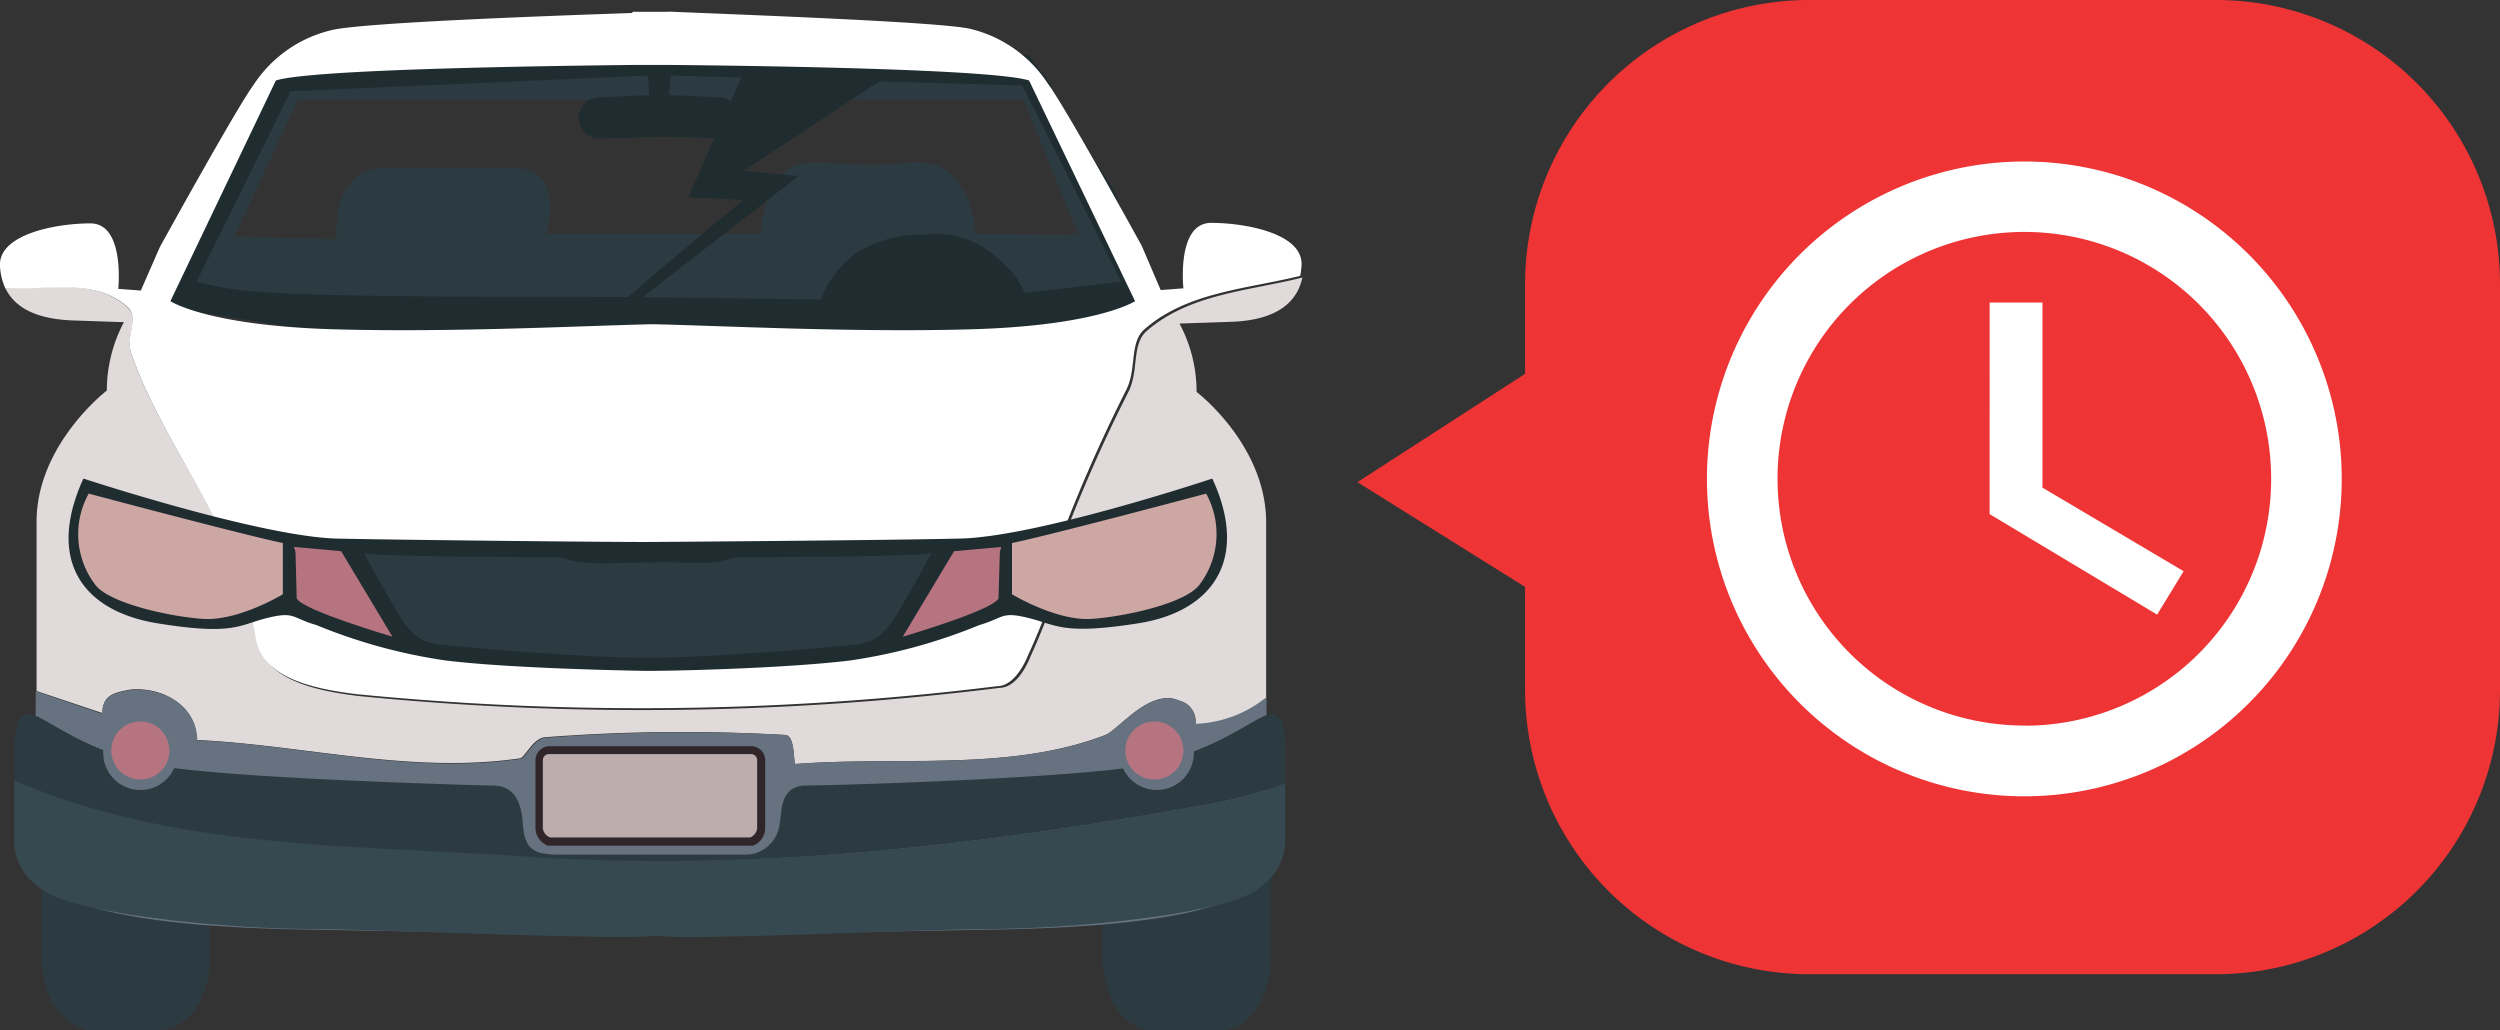 <svg id="Layer_1" data-name="Layer 1" xmlns="http://www.w3.org/2000/svg" viewBox="0 0 146.27 60.28"><rect x="0" y="0" width="146.27" height="60.28" fill="#333333" stroke="none"/><defs><style>.cls-1{fill:#2c3b41;}.cls-2{fill:#1f2c30;}.cls-3{fill:#e0dada;}.cls-4{fill:#66727f;}.cls-5{fill:#fff;}.cls-6{fill:#cda7a4;}.cls-7{fill:#b67480;}.cls-8{fill:#bcacac;}.cls-9{fill:#302629;}.cls-10{fill:#374950;}.cls-11{fill:#ee3434;}</style></defs><g id="Group_1099" data-name="Group 1099"><g id="Group_1097" data-name="Group 1097"><g id="Group_1096" data-name="Group 1096"><g id="Group_1095" data-name="Group 1095"><g id="Group_1094" data-name="Group 1094"><g id="Group_1090" data-name="Group 1090"><path id="Path_5121" data-name="Path 5121" class="cls-1" d="M59.73,3.47l-43.64.77L9.89,17.15l15.55,2L58.59,19l8.36-2ZM56.58,13.69s-.16-4.49-3.72-4.18-3.1,0-5.89,0S44,13.69,44,13.69H31.48s1.09-3.87-1.86-3.87H22c-3.25,0-2.79,4.18-2.79,4.18l-6-.16,3.72-8H59.37l3.25,7.9Z" transform="translate(0.5)"/></g><path id="Path_5122" data-name="Path 5122" class="cls-2" d="M67.31,18.14c-.62-1.69-2.56-7-2.76-7.24s-2.71-4.08-3.86-5.82h.38l-1.4-1.86L38.14,2.92,16,3.47,14.91,5.4H15L8.25,17.8l12.39,2,26.72.62L67.5,18.65Zm-7.87-1a4.29,4.29,0,0,0-1.31-1.78,5.36,5.36,0,0,0-4.57-1.63,7.15,7.15,0,0,0-4.1,1.16,6.34,6.34,0,0,0-1.94,2.64s-9.45-.16-13.94-.16-15.88,0-19-.31A17.88,17.88,0,0,1,11,16.48l5.5-11.14L37.4,4.42l.1,1.14-3,.14a1.22,1.22,0,0,0-1.14,1.15h0a1.21,1.21,0,0,0,1.15,1.26h.08L38.05,8l3.5.07a1.19,1.19,0,0,0,1.23-1.18.22.22,0,0,0,0-.08h0A1.2,1.2,0,0,0,41.65,5.7l-3-.14.1-1.14L59.31,5,65.1,16.48Z" transform="translate(0.5)"/><g id="Group_1093" data-name="Group 1093"><path id="Path_5123" data-name="Path 5123" class="cls-1" d="M1.8,48.4a7.52,7.52,0,0,0,.14,1.34v6.37c0,2.29,1.37,4.17,3,4.17H8.77c1.67,0,3-1.88,3-4.17V53.75C5.35,53,4.15,52.18,4.15,52.18A4.54,4.54,0,0,1,1.8,48.4Z" transform="translate(0.5)"/><path id="Path_5124" data-name="Path 5124" class="cls-1" d="M73.87,49.17V56c0,2.37-1.37,4.31-3,4.31H67c-1.67,0-3-1.94-3-4.31V53.51c6.46-.75,7.61-1.81,7.61-1.81A4.4,4.4,0,0,0,73.87,49.17Z" transform="translate(0.5)"/><g id="Group_1091" data-name="Group 1091"><path id="Path_5125" data-name="Path 5125" class="cls-3" d="M7.17,40.34C9,40.19,11,41.27,11,43.29c6.35.31,12.55,2,18.9,1.08.31,0,.78-1.24,1.55-1.24A104.61,104.61,0,0,1,45.43,43c.62,0,.47,1.7.62,1.7,6-.47,12.55.46,18.13-1.7.77-.31,2.63-2.79,4.33-2a1.24,1.24,0,0,1,.93,1.4,7.12,7.12,0,0,0,4.14-1.56c0-3.51,0-7.85,0-10.27,0-4.54-4.07-7.64-4.07-7.64a8.46,8.46,0,0,0-1-4l3-.1c2.61-.09,3.86-1.07,4.19-2.59-3.17.79-6.58.95-9.08,3.1-.93.78-.47,2.33-1.09,3.57a89.84,89.84,0,0,0-4.18,9.6h.93c-.93,1.86-1.55,3.87-2.48,5.88-.31.78-.93,1.86-1.86,1.86a168.45,168.45,0,0,1-37.49.47c-2.47-.31-5.57-.93-5.88-3.41C13.52,31,9.18,26.39,7.17,20.66c-.31-.93.46-2-.16-2.63-1.92-1.8-4.58-1.09-7.2-1.18.53,1.12,1.77,1.83,4,1.9l2.94.1a8.57,8.57,0,0,0-1,4S1.64,26,1.64,30.52c0,2.34,0,6.47,0,9.91l3.88,1.3C5.46,40.65,6.24,40.5,7.17,40.34Z" transform="translate(0.5)"/><path id="Path_5126" data-name="Path 5126" class="cls-4" d="M69.44,42.35A1.24,1.24,0,0,0,68.51,41c-1.69-.77-3.56,1.7-4.33,2-5.58,2.17-12.09,1.24-18.13,1.7-.15,0,0-1.7-.62-1.7a106.32,106.32,0,0,0-13.94.16c-.77,0-1.24,1.24-1.55,1.24-6.35.93-12.54-.78-18.9-1.09,0-2-2-3.1-3.87-2.94-.93.15-1.7.31-1.7,1.39L1.59,40.44c0,3.24-.05,5.89-.05,5.89s.05.59.17,1.4C2,49.38,2.49,52,3.58,52.52c0,0,1.36,1.06,7.72,1.59,1.6.13,3.51.23,5.8.27,10.37.19,18.55.29,19.93.31h1.11c1.38,0,9.56-.12,19.93-.31,11.39-.21,13.53-1.86,13.53-1.86,1.62-.82,2-6.2,2-6.2s0-2.45,0-5.53A7,7,0,0,1,69.44,42.35Z" transform="translate(0.5)"/><path id="Path_5127" data-name="Path 5127" class="cls-5" d="M7,18c.62.61-.15,1.7.16,2.63,2,5.73,6.35,10.38,7.28,16.57.31,2.48,3.41,3.1,5.89,3.41a169,169,0,0,0,37.48-.46c.93,0,1.55-1.09,1.86-1.86.93-2,1.55-4,2.48-5.89h-.93a90.73,90.73,0,0,1,4.18-9.6c.62-1.24.16-2.79,1.09-3.56,2.5-2.16,5.91-2.32,9.08-3.1a4.2,4.2,0,0,0,.08-.62c.1-1.85-3.25-2.48-5.29-2.48s-1.62,3.83-1.62,3.83l-1.33.1-1.11-2.59s-4.48-8.15-5.5-9.5a7.5,7.5,0,0,0-4.57-3.2c-1.83-.4-12.87-.8-17.59-1V.69l-1.07,0-1.07,0V.76c-4.72.16-15.76.56-17.59,1a7.5,7.5,0,0,0-4.57,3.2c-1,1.35-5.49,9.5-5.49,9.5L7.74,17l-1.32-.1s.4-3.83-1.63-3.83S-.6,13.71-.5,15.56a3.44,3.44,0,0,0,.31,1.3C2.43,17,5.09,16.24,7,18ZM15.64,4.71c2.06-.66,15.56-.85,20.93-.91v0h2.2s0,0,0,0c5.37.05,18.88.25,20.94.91l6.2,12.91s-2.17,1.45-9.71,1.65c-6.88.19-14.62-.22-18.51-.3-3.89.08-11.63.49-18.51.3-7.54-.2-9.71-1.65-9.71-1.65Z" transform="translate(0.5)"/></g><path id="Path_5128" data-name="Path 5128" class="cls-2" d="M70.43,28s-10.22,3.41-14.76,3.51c-4.2.1-16.45.19-18.26.2s-14.06-.11-18.26-.2C14.6,31.36,4.38,28,4.38,28c-2.17,4.75-.1,7.75,4.34,8.47s4.75.1,6.4-.31,1.44,0,2.89.41a31.82,31.82,0,0,0,7.54,2.07c3.54.44,9.88.58,11.63.61h.45c1.74,0,8.09-.17,11.63-.61a31.82,31.82,0,0,0,7.54-2.07c1.44-.41,1.24-.82,2.89-.41s2,1,6.4.31S72.6,32.7,70.43,28Z" transform="translate(0.5)"/><path id="Path_5129" data-name="Path 5129" class="cls-6" d="M4.69,28.88S14,31.36,16.05,31.77l0,3s-2.6,1.58-4.68,1.44c-1.91-.13-5.47-.9-6.3-2A4.89,4.89,0,0,1,4.69,28.88Z" transform="translate(0.5)"/><path id="Path_5130" data-name="Path 5130" class="cls-6" d="M70.07,28.88s-9.3,2.48-11.36,2.89l0,3s2.6,1.58,4.67,1.44c1.91-.13,5.48-.9,6.3-2A4.91,4.91,0,0,0,70.07,28.88Z" transform="translate(0.5)"/><path id="Path_5131" data-name="Path 5131" class="cls-7" d="M16.7,32l2.76.25,3,5s-5.29-1.55-5.6-2.24l-.07-2.71Z" transform="translate(0.5)"/><path id="Path_5132" data-name="Path 5132" class="cls-7" d="M58.08,32l-2.76.25-3,5s5.3-1.55,5.6-2.24L58,32.29Z" transform="translate(0.5)"/><path id="Path_5133" data-name="Path 5133" class="cls-1" d="M42.52,32.6c-1.47.54-2.74.23-4.88.31l-.25,0a1,1,0,0,0-.25,0c-1.86,0-3.4.23-4.88-.31,0,0-10.37,0-11.46-.24,0,0,2,3.72,2.48,4.26a2.54,2.54,0,0,0,2,1.09c1.24.15,8.29.77,11.86.77h.24a2.35,2.35,0,0,1,.26,0c3.56,0,10.61-.62,11.85-.77a2.54,2.54,0,0,0,2-1.09C52,36.08,54,32.36,54,32.36,52.9,32.6,42.52,32.6,42.52,32.6Z" transform="translate(0.5)"/><g id="Group_1092" data-name="Group 1092"><path id="Path_5134" data-name="Path 5134" class="cls-8" d="M43.45,49.25H31.61A.92.92,0,0,1,31,48.5v-4a.6.6,0,0,1,.59-.59H43.45a.6.6,0,0,1,.59.59v4A.92.92,0,0,1,43.45,49.25Z" transform="translate(0.5)"/><path id="Path_5135" data-name="Path 5135" class="cls-9" d="M43.5,49.48H31.56l0,0a1.13,1.13,0,0,1-.73-1v-4a.83.83,0,0,1,.83-.82H43.45a.82.82,0,0,1,.82.82v4a1.11,1.11,0,0,1-.72,1ZM31.67,49H43.39a.67.67,0,0,0,.41-.52v-4a.36.36,0,0,0-.35-.36H31.61a.36.36,0,0,0-.35.36v4a.67.67,0,0,0,.41.51Z" transform="translate(0.5)"/></g><path id="Path_5136" data-name="Path 5136" class="cls-10" d="M70.53,47c-13.63,2.48-26.65,4-40,3.1-10.11-.72-20.77-.36-30.2-4.47v3.54a3.23,3.23,0,0,0,1.23,2.56c.93.85,2.4,1.24,5.5,1.78a76.55,76.55,0,0,0,11,.85c2.86,0,18.78.7,19.8.37,1,.34,16.24-.37,19.09-.37a76.44,76.44,0,0,0,11-.85c3.1-.54,4.57-.93,5.5-1.78a3.24,3.24,0,0,0,1.24-2.56V45.83A26.29,26.29,0,0,1,70.53,47Z" transform="translate(0.5)"/><path id="Path_5137" data-name="Path 5137" class="cls-1" d="M70.53,47a26.5,26.5,0,0,0,4.18-1.18V43.67c0-1.16-.23-2-1-1.86-.6.12-2,1.25-4.36,2.15,0,0,0,.07,0,.1a2.17,2.17,0,0,1-4.14.9c-5.36.66-17.18,1-18.62,1-1.62.08-1.29,1.79-1.54,2.56A2,2,0,0,1,43,50H32.11c-1.4,0-1.86-.38-2-1.55-.05-.41,0-2.4-1.62-2.48C27,45.93,15,45.61,9.69,44.94a2.17,2.17,0,0,1-4.15-.88,1,1,0,0,1,0-.17c-2.25-.89-3.61-2-4.19-2.08-.78-.15-1,.7-1,1.86v2c9.44,4.1,20.09,3.75,30.21,4.47C43.88,51,56.89,49.48,70.53,47Z" transform="translate(0.5)"/><circle id="Ellipse_149" data-name="Ellipse 149" class="cls-7" cx="8.21" cy="43.91" r="1.7"/><circle id="Ellipse_150" data-name="Ellipse 150" class="cls-7" cx="67.54" cy="43.91" r="1.7"/></g></g><path id="Path_5138" data-name="Path 5138" class="cls-2" d="M43.11,4l8.75.15L43,10l3.22.3L35.74,18.45s-1.07.61-.46-.15S43,11.7,43,11.7l-3.23-.16Z" transform="translate(0.5)"/></g></g></g><g id="Group_1098" data-name="Group 1098"><path id="Path_5139" data-name="Path 5139" class="cls-11" d="M88.73,40.46V34.34l-9.81-6.13,9.81-6.34V16.58A16.63,16.63,0,0,1,105.31,0h23.88a16.62,16.62,0,0,1,16.58,16.58V40.46A16.63,16.63,0,0,1,129.19,57H105.31A16.64,16.64,0,0,1,88.73,40.46Z" transform="translate(0.5)"/><path id="Path_5140" data-name="Path 5140" class="cls-5" d="M119,17.7h-3.09V30.08l9.8,5.88,1.55-2.54L119,28.53Zm-1-8.25A18.57,18.57,0,1,0,136.51,28h0A18.57,18.57,0,0,0,117.94,9.45Zm0,33A14.44,14.44,0,1,1,132.38,28h0A14.43,14.43,0,0,1,118,42.46h0Z" transform="translate(0.5)"/></g></g></svg>